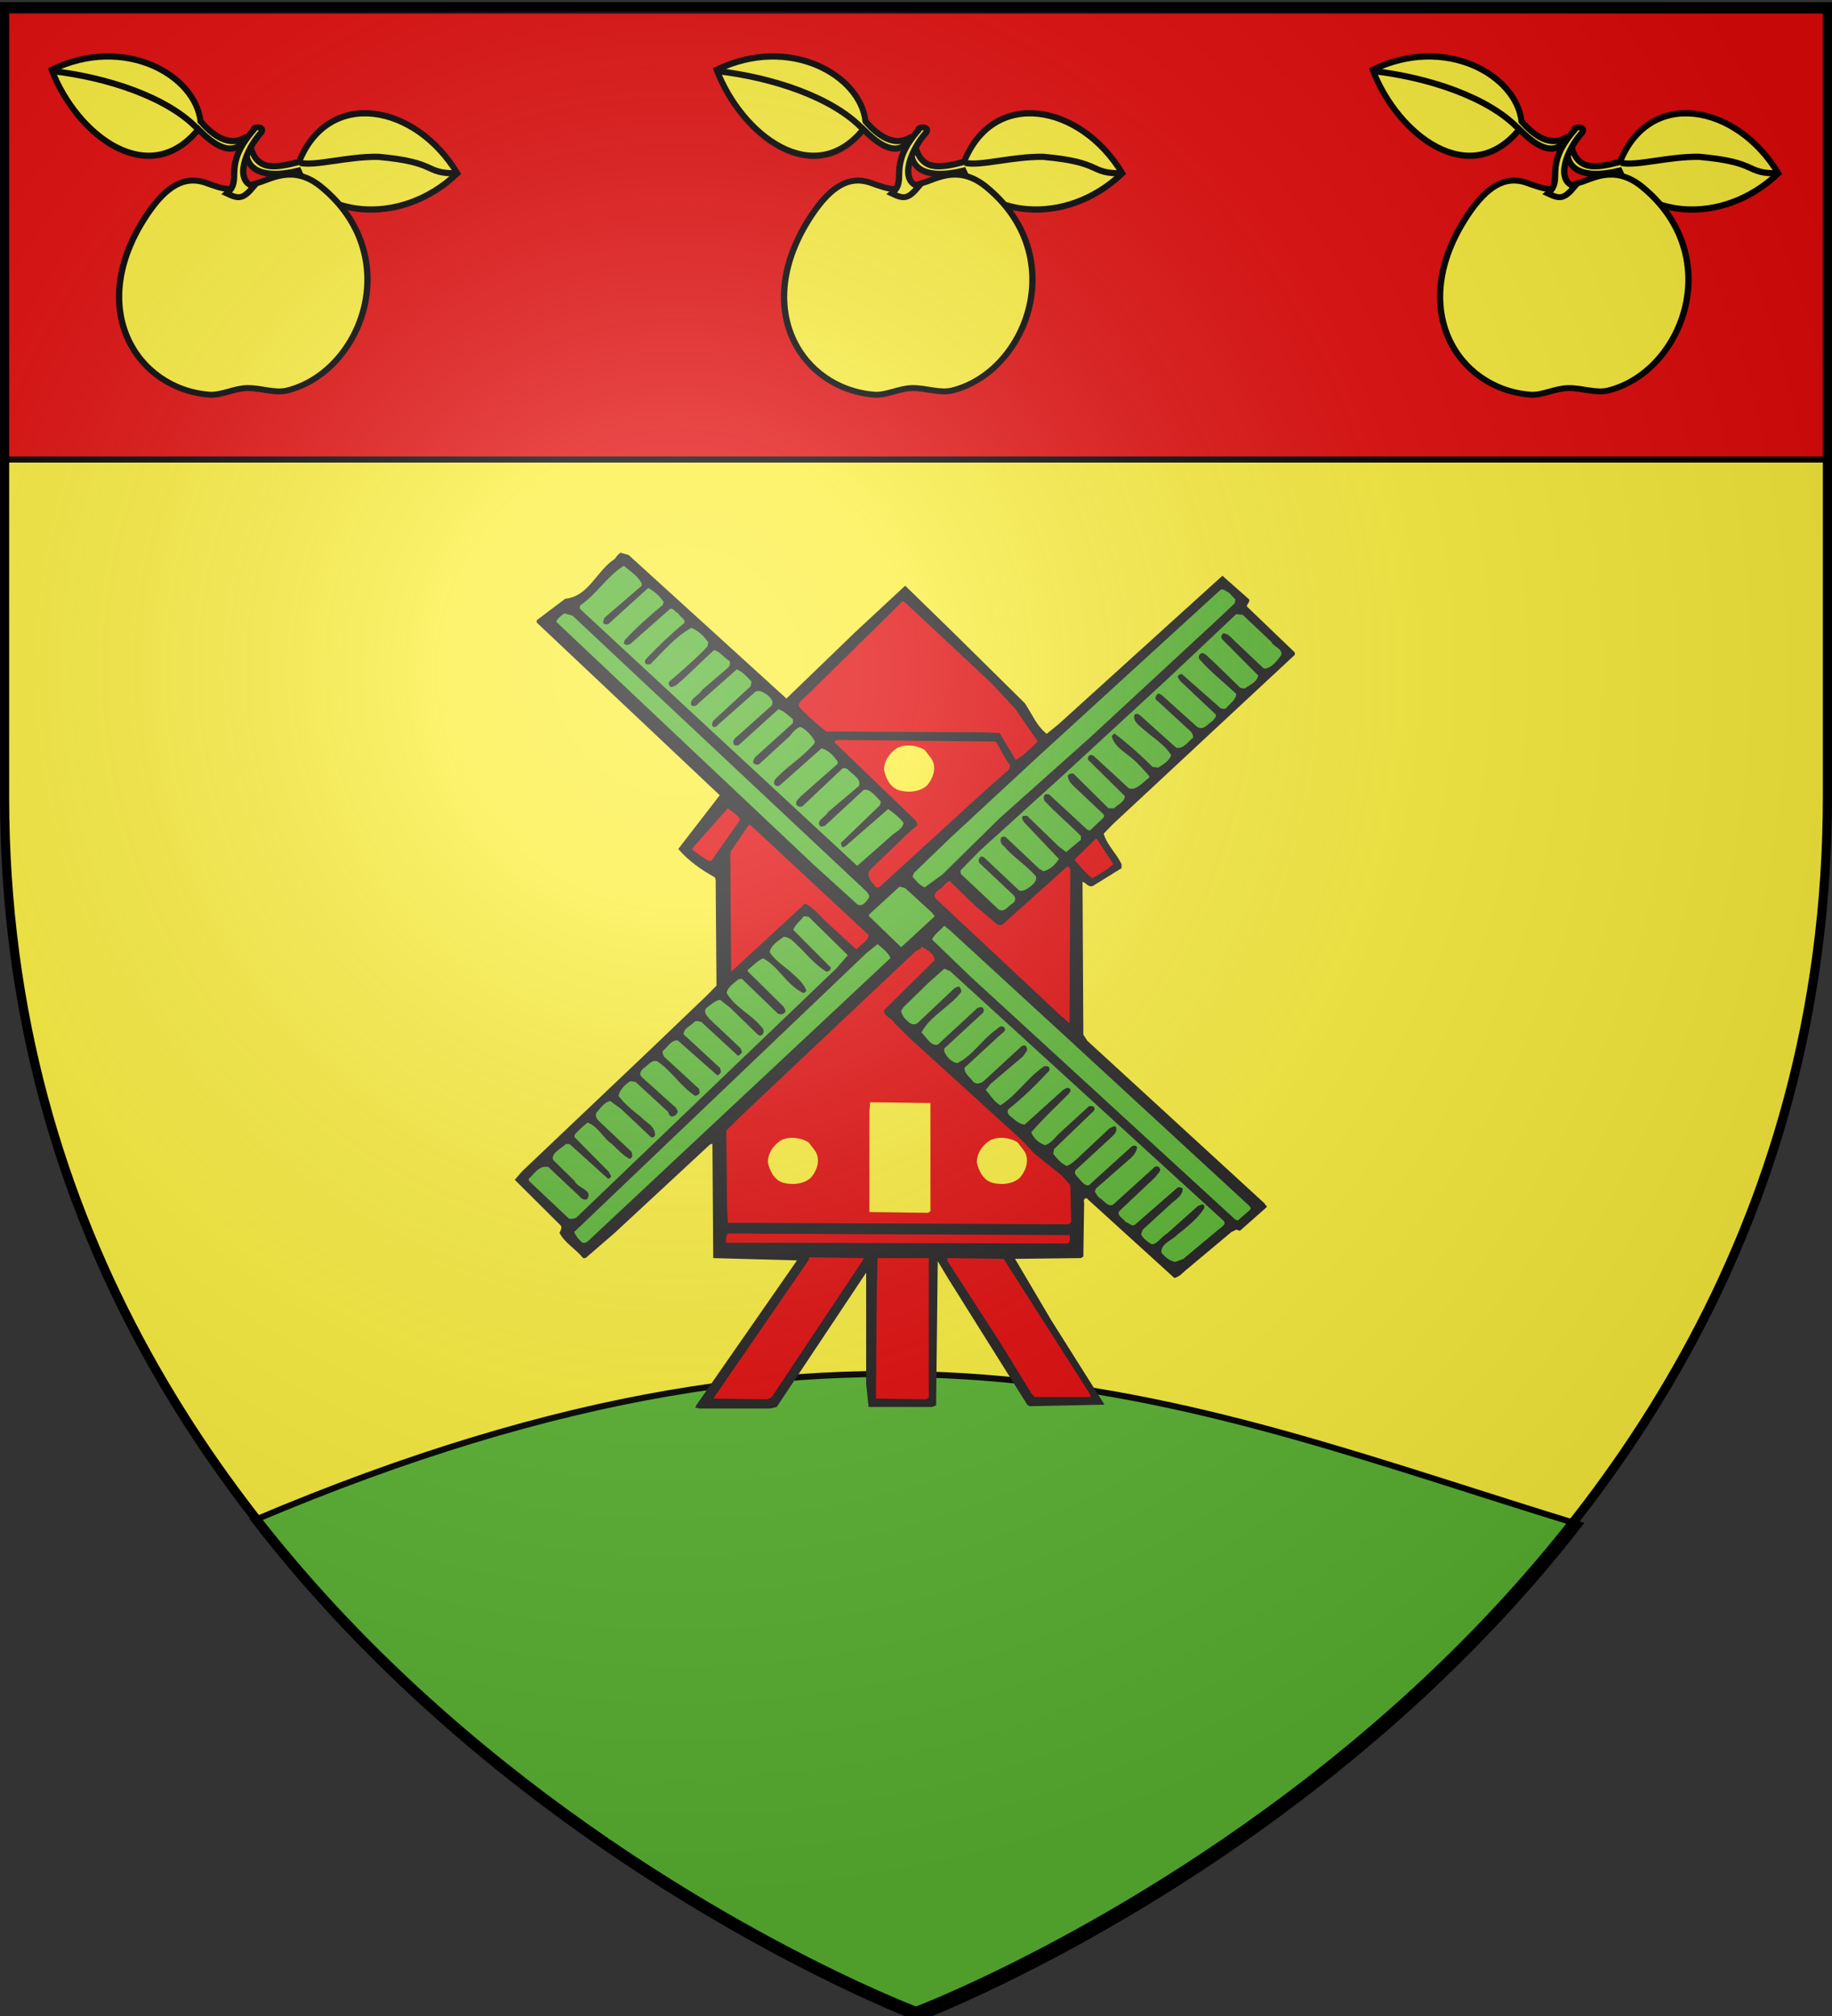 <svg xmlns="http://www.w3.org/2000/svg" xmlns:xlink="http://www.w3.org/1999/xlink" height="660" width="600" version="1.0"><rect width="100%" height="100%" fill="#333333" stroke="none"/><defs><linearGradient id="b"><stop style="stop-color:white;stop-opacity:.314" offset="0"/><stop offset=".19" style="stop-color:white;stop-opacity:.251"/><stop style="stop-color:#6b6b6b;stop-opacity:.125" offset=".6"/><stop style="stop-color:black;stop-opacity:.125" offset="1"/></linearGradient><linearGradient id="a"><stop offset="0" style="stop-color:#fd0000;stop-opacity:1"/><stop style="stop-color:#e77275;stop-opacity:.659" offset=".5"/><stop style="stop-color:black;stop-opacity:.323" offset="1"/></linearGradient><radialGradient xlink:href="#b" id="f" gradientUnits="userSpaceOnUse" gradientTransform="matrix(1.353 0 0 1.349 -77.63 -85.747)" cx="221.445" cy="226.331" fx="221.445" fy="226.331" r="300"/></defs><g style="display:inline"><path style="fill:#fcef3c;fill-opacity:1;fill-rule:evenodd;stroke:none;stroke-width:1px;stroke-linecap:butt;stroke-linejoin:miter;stroke-opacity:1" d="M300 658.5s298.5-112.32 298.5-397.772V2.176H1.5v258.552C1.5 546.18 300 658.5 300 658.5z"/></g><path style="fill:#5ab532;fill-opacity:1;fill-rule:evenodd;stroke:#000;stroke-width:2;stroke-linecap:butt;stroke-linejoin:miter;stroke-miterlimit:4;stroke-dasharray:none;stroke-opacity:1;display:inline" d="M300.801 660.762s128.068-48.19 216.433-161.66c-127.426-38.957-231.09-87.392-433.956-1.406C171.675 612.174 300.8 660.762 300.8 660.762z"/><g transform="matrix(.74 0 0 .698 144.348 170.14)"><path d="M152.999 83.88 183.6 52.56l21.961-21.599 21.601 22.32 31.318 32.76c3.24 5.041 5.042 10.44 9.721 14.401l5.399-4.682 72.36-69.479 11.88 11.161c.36 1.08-1.081 2.159-1.081 3.239l21.24 21.601v1.08l-80.64 79.56-3.958 4.32c1.438 5.401 5.76 9.36 7.919 14.401v1.8l-12.601 8.279c-2.159 1.08-3.24-1.8-4.679-1.8l.36 71.638 1.799 2.883 78.48 76.318c0 .721 1.438 1.081.721 1.799l-11.522 10.802c-.718.36-1.078-.36-1.799-.36l-2.13 1.081-19.471 17.279c-1.799 1.438-3.24 3.601-5.76 4.321l-38.88-37.441c-1.081 0-1.438 1.081-1.081 2.162l-.357 25.198-1.081.721-29.159.36 15.838 28.438 23.76 39.961-33.117.718-1.081-.718-34.919-59.042-4.682-8.279-.721 67.682-1.799.721h-28.081l-1.078-10.802v-52.198l-39.601 63-2.88.718h-31.68c-.36-.718-1.081 0-1.44-.36l.359-1.078 44.641-68.039-37.081-1.081-.359-53.64-1.081.357-42.479 41.76-12.599 11.52H63c-3.24-4.321-8.281-7.201-10.44-11.88.719-1.441 1.44-2.883 0-3.961l-19.8-20.88 3.24-3.958 56.52-56.883 25.2-25.559 4.32-4.68-.359-49.68-.36-1.081c-6.12-3.599-11.88-7.919-16.2-13.318l12.599-17.281 5.76-7.92-81-81v-1.08l12.601-10.08C65.52 36 68.76 24.12 77.039 18.36c.721-1.08 1.44-2.159 2.521-2.88l3.599 1.08 69.84 67.32z" style="fill:#211f1f"/><path style="fill:#5ab532" d="M88.95 29.88v1.081l-16.59 15.12c0 .719-.721 1.44-.36 2.52.36.36 1.44.721 2.159.36L91.8 32.041c2.88 1.44 5.399 4.32 6.839 6.48l-.36 1.44c-6.12 5.399-11.52 10.44-16.919 16.56 0 .719-.721 1.44 0 1.8.719.719 1.799.359 2.52 0L100.8 42.48c1.799-2.159 2.88 1.08 4.32 1.44.719 1.8 3.599 2.88 2.52 4.68-5.76 5.041-11.88 11.159-16.92 16.92-.359.359-.359 1.08-.359 1.44.359 1.08 1.44 1.08 2.52.719 5.399-5.76 11.159-12.959 18-16.92 2.88 1.081 5.76 3.961 7.56 6.841l-.36 1.8c-5.399 6.12-11.13 11.159-16.92 16.56-.359.36-.359 1.08 0 1.799.721 1.441 1.8.36 2.88 0 6.12-5.399 11.161-11.159 16.92-16.559 2.88.719 4.32 3.599 6.841 5.039.36.721.36 2.161-.721 3.24l-11.52 10.44c-1.44 2.88-5.76 3.959-4.68 7.2 1.44.721 2.52 0 3.24-1.08l16.92-15.839c2.52 1.08 4.679 3.599 6.48 5.76l-.36 2.159-16.562 16.201c-.359.719-.719 1.438-.359 2.52.719.719 1.799.36 2.159-.36l16.92-15.839c1.438-.721 2.88 0 3.961.719 1.799 1.081 3.24 2.52 3.598 4.32l-.357 1.44-14.042 13.321c-1.438 1.438-3.601 2.52-2.88 4.679.36 1.081 1.441.721 2.159.721l17.643-16.92c2.549.721 4.318 2.88 6.478 4.68v1.8L139.32 111.24c-.721.721-1.081 1.8-1.081 2.88 1.081.721 1.802 1.081 2.88.36l13.321-12.959c1.438-1.8 2.52-3.601 4.679-4.32 2.522 1.08 5.042 3.959 6.48 6.839l-.36 1.08c-5.039 6.12-11.159 10.081-16.198 15.48-1.081 1.08-2.162 2.52-1.081 3.959.721.36 1.441.721 2.159 0l18.36-17.279c3.24.719 5.399 3.599 7.201 6.12v1.08l-16.562 15.48c-.718 1.08-2.159 1.799-1.799 3.599.721 1.081 1.799 1.44 2.88.721l16.919-16.92c.721-1.08 1.831-1.08 2.88-.36 1.802 2.161 6.48 4.68 5.042 7.92l-13.682 12.24c-1.078 2.52-5.76 3.959-3.24 6.839l1.831-.359 17.25-16.92c2.88-.721 5.399 3.24 7.559 5.399l-.357 1.8-17.282 17.64c0 1.081.36 1.44.721 2.161l1.441-.721 18.718-17.279c2.522 1.8 5.042 3.959 6.841 6.48-.36 2.52-2.88 3.959-4.679 5.399l-15.841 14.76L61.56 41.76v-1.438C69.12 34.92 73.44 26.641 81 21.601c3.24 2.879 6.12 4.68 7.95 8.279zM351.719 37.441l-.36 1.799-8.64 8.64-55.438 54.36-39.961 37.8-25.201 26.281-7.919 6.12c-2.52-1.081-3.601-2.881-5.399-5.041l.721-1.8 15.838-16.2 39.24-38.521 80.64-78.12c1.441-.359 2.52 1.081 3.601 1.441l2.878 3.241z"/><path style="fill:#e20909" d="m243.719 76.68 10.441 11.88 10.078 15.48c-2.88 2.88-6.12 6.48-9.718 8.64l-7.201-12.599-7.562-.36-69.117-.36c-4.321-3.601-8.643-7.56-12.24-11.88 0-2.52 2.88-3.959 4.679-6.12l41.399-43.2 1.081.719 38.16 37.8z"/><path style="fill:#5ab532" d="M188.641 174.601c.718 1.08 1.438 2.159.718 2.88-1.078 1.8-2.88 4.32-5.039 2.88L165.239 162 51.12 47.88c.359-1.438 2.159-2.88 3.599-3.959L58.32 45l130.321 129.601zM367.56 57.24c1.081 2.52 5.399 3.24 4.318 6.48-1.799 2.52-4.318 6.12-7.559 6.12l-12.6-12.6c-1.438-1.44-3.24-3.959-5.399-3.959-.721.719-1.081 1.44-.721 2.52l16.201 17.28c-.36 2.88-3.961 4.679-6.12 6.12l-1.802-.36-12.597-12.961c-1.441-1.08-2.88-3.599-4.682-3.239-1.078.719-1.438 1.8-.721 2.88 4.682 5.76 10.802 10.8 16.201 16.2 0 2.52-2.88 4.68-4.679 6.839-1.081.36-2.522 0-3.24-1.08l-16.201-15.12c-.721 0-1.799.721-1.799 1.44l1.078 1.8 15.48 15.48c1.081 1.08-.36 2.159-1.078 3.24-2.162 1.438-3.961 4.679-6.841 2.88L319.68 82.8c-.721-.719-1.441-1.44-2.52-1.08-.721 1.08-1.441 2.52 0 3.24l14.79 14.4c.691.721 1.049 1.8 1.049 2.88-2.52 2.161-4.318 5.401-7.559 4.68l-15.12-14.399c-.721-.721-2.159-2.161-3.24-1.08-1.081 3.239 2.52 5.399 4.679 7.559 3.961 3.601 9 6.841 11.522 11.521-1.081 2.88-3.601 4.32-5.76 5.76l-2.522-.36c-5.039-5.399-10.799-10.8-16.559-15.479-.721-.36-1.441 1.08-1.441 1.438 1.441 4.68 5.76 7.201 9 10.081 2.88 2.52 5.402 5.76 7.562 8.279v.721c-2.88 2.159-5.399 6.12-9 5.039l-15.48-15.12c-.36-.359-1.438-.719-1.799-.359-.721.359-1.081 1.44-.721 2.159l16.198 16.92c0 2.88-3.237 3.959-4.679 5.76h-2.52l-15.48-16.2c-.721-.36-1.799 0-2.52.719 0 2.161 1.081 3.601 2.52 5.041l12.961 12.959c.718.721.718 1.441 0 2.161l-5.76 5.76-1.081-.359-16.919-16.562c-.721 0-1.441-.359-1.802 0-.721.721-.721 1.8-.36 2.88 5.042 5.761 11.162 11.161 16.201 16.562v1.799l-6.48 5.76-3.24-2.52-13.649-14.039c-.39-.721-1.471-.36-2.191-.36-1.078.719 0 2.159.36 2.88l15.48 17.279c-1.438 2.521-3.958 5.041-6.841 5.76l-1.799-1.08-14.76-14.76c-.721-.719-1.441-.36-2.159 0-.721 1.44 0 3.24 1.078 3.959 4.321 5.401 10.081 9 14.402 14.401.357 2.88-2.522 4.68-4.682 6.12-.721.359-1.799.719-2.88.359l-15.48-15.479c-.721-.36-1.438-.721-1.799 0-.721.719-.721 1.8-.36 2.52l14.399 14.401c1.802 1.438 2.159 3.239.36 4.679-2.13 1.081-3.24 4.321-6.12 2.88l-16.201-16.2c-.718-.359-.718-1.44-.718-2.159l8.64-9.36 36.36-34.92 46.438-45.36 30.601-30.599 2.88.36L367.56 57.24z"/><path style="fill:#e20909" d="M245.878 104.401c2.162 3.599 3.601 7.56 6.12 10.8l-.357 1.799-11.162 10.441-46.078 44.64c-.721.719-2.162.36-2.522-.721-1.799-2.159-3.598-4.68-1.799-7.2l18.36-18.719c1.081-.721 2.52-1.8 2.52-2.881l-.721-1.44-36-36.719c0-.36.36-.721 1.081-1.08l69.841.719.717.361z"/><path style="fill:#fcef3c" d="M217.08 111.961c2.52 3.959 1.081 9-1.799 12.599-2.88 2.881-7.562 3.601-11.88 2.521-4.321-1.081-6.451-5.76-7.201-9.721 0-3.959 2.159-7.919 6.12-10.44 3.63-1.8 8.64-1.08 11.88 1.08l2.88 3.961z"/><path style="fill:#e20909" d="m132.479 140.76-12.599 19.081-.721.36c-2.52-1.081-5.399-3.601-7.919-5.401l.719-1.44 15.12-18c1.799 1.801 4.322 2.88 5.4 5.4zM189.359 194.76c-.36 3.24-3.601 4.321-5.399 6.841l-13.679-13.32c-2.522-2.88-5.76-6.48-9-8.281l-32.76 32.041-.36-56.161 8.279-12.959 1.799 1.44 51.12 50.399zM297.719 161.641c-2.88 2.52-6.12 4.68-9.36 6.479-3.24-2.52-5.399-5.76-7.919-8.64l9.721-10.08 7.558 12.241zM278.641 164.161l-.36 72.001-3.961-3.604-55.441-55.078c-1.438-2.88 2.88-4.32 3.961-6.12.721-.719 1.441-1.8 2.52-1.8l11.162 11.521 10.078 9h1.802l28.799-27.36c.749-.361 1.08.72 1.44 1.44z"/><path style="fill:#5ab532" d="M217.44 184.321c.36.719 1.081 1.08 1.081 1.799l-14.763 14.401-14.399-14.761.721-1.08 12.961-12.599 2.52.719 11.879 11.521zM279.359 245.162l77.76 75.958c.721.721 2.162 1.802.721 2.88l-5.039 4.682-1.081-.36-117.36-114.12-16.92-17.282c.721-2.161 3.601-4.32 5.399-6.479l2.159 1.799 54.361 52.922zM199.08 205.56 65.52 338.039c-.719.721-2.159 1.802-3.24.721-1.44-1.438-2.52-2.88-3.24-4.679l3.24-3.24 126.001-127.44 5.039-4.32c2.159 1.799 4.679 3.96 5.76 6.479z"/><path style="fill:#e20909" d="M218.521 206.641 196.2 230.039c-.36 2.883 3.601 3.604 4.679 6.123l6.12 6.48 50.042 48.237 5.76 6.48 11.88 10.081 3.961 4.679.357 16.562c0 1.438-1.049 1.799-1.799 1.799l-150.12-.721-.36-7.559-.359-35.643 5.758-6.117 78.12-78.12c1.081-.721 2.52-.721 2.52-2.161 2.191 1.442 5.762 3.242 5.762 6.482z"/><path style="fill:#5ab532" d="M346.32 328.682c1.799 1.799-1.081 3.24-2.159 4.318l-15.48 13.682-3.601 1.438c-2.52-.36-4.679-2.52-6.12-4.321-.36-4.318 4.682-5.76 6.841-8.279 4.318-3.598 9.36-7.919 11.88-12.24.721-1.078 0-2.159-.721-2.159l-1.799.721-13.682 12.958c-2.52 1.441-4.318 5.042-6.838 5.042-1.802-1.081-3.961-2.88-4.682-4.679l.721-2.163 12.961-12.598c2.159-1.802 5.039-3.961 4.679-6.844-.721-.357-1.799-.718-2.159-.357L307.44 330.48c-1.441 1.441-2.88-.721-4.321-1.078-1.078-1.802-3.958-2.883-2.88-5.042l16.201-16.198c.721-1.441 2.52-2.52 1.799-3.961-.36-.721-1.438-1.081-2.159-.721l-18.36 17.64c-1.77 1.438-3.961-1.081-5.399-2.52-1.441-.721-2.159-2.159-2.88-3.601l.721-1.441 15.12-14.039c1.438-1.438 2.88-3.24 2.88-5.399-1.081-1.081-2.162-.36-2.88.36l-17.64 16.922c-1.441 2.156-3.601-.363-4.682-1.802-1.081-1.439-3.24-2.88-1.799-4.679l16.198-15.841c1.081-1.081 2.162-2.522 1.441-4.321-.721-.721-1.802.36-2.851.721l-12.99 12.961c-1.799 1.799-3.601 3.598-5.76 4.679-2.159-.718-4.679-3.601-6.12-5.76l.36-2.159 17.64-18c.36-.36.36-1.081 0-1.799-.36-.363-1.438-.363-2.13-.363l-12.99 12.604c-2.159 2.156-3.601 4.679-6.48 5.76-2.88-1.081-5.399-3.604-6.12-6.123 5.042-6.117 11.162-12.24 16.591-18 .331-.721 1.409-1.438.331-2.52-.721-.721-1.802 0-2.88.721l-16.922 16.201c-2.52 0-4.679-2.52-6.838-4.321-.691-.718-1.081-2.159-.36-2.88 6.478-5.399 12.598-11.88 18-18 .36-1.078 0-2.159-1.081-2.159h-1.081c-7.559 5.399-11.88 13.321-19.438 18.36-2.88-1.802-4.321-4.682-6.48-7.201l2.159-2.88 14.399-12.958c.721-1.441 2.522-2.883 1.441-4.321-.36-1.081-1.441-.721-2.159-.36L240.84 262.8c-1.799 1.802-4.318 2.522-5.76 0-1.438-1.799-3.601-3.598-3.24-5.76l15.48-15.117c1.081-1.081 3.63-2.52 1.799-3.961-1.438-1.081-2.52.721-3.598 1.441-6.12 4.679-10.441 12.24-16.922 15.478-2.52-.36-4.649-2.88-5.76-5.399v-1.441l17.279-16.919c.36-.718.36-2.52-1.078-2.52l-1.441.36-17.64 17.279c-3.24.721-5.01-3.598-7.201-5.76 3.961-7.922 12.961-12.24 17.643-19.08 0-1.08-.36-1.8-1.081-2.521l-1.799.721-16.201 16.198c-1.081 1.081-2.52 1.081-3.601.363-1.77-1.441-3.601-3.24-3.961-5.76l1.081-1.802 11.159-11.52 6.841-6.48 2.52 1.08L346.32 328.682z"/><path style="fill:#fcef3c" d="m216.719 324.36-1.078.721-25.922-.36v-47.162l.361-4.319 26.639.361v50.759z"/><path style="fill:#e20909" d="M278.281 335.52c.36 1.802.36 4.321-1.802 3.961l-150.119-.36c-.36-1.438 0-3.24.719-4.321l149.399.721h1.803v-.001zM187.2 346.682l-40.679 64.798-1.802 1.079-24.12-.358 24.841-38.162 17.279-26.637.361-1.441 23.759.36.361.361zM215.999 356.039v55.802l-1.439.718-21.961-.358.36-49.681.361-16.199h22.679v9.718zM287.281 410.039l.36 1.441H262.8l-1.441-1.798-14.039-24.123-23.039-37.799v-1.439l24.838.361 38.162 63.357z"/><path style="fill:#fcef3c" id="c" d="M165.655 295.978c2.52 3.959 1.081 9-1.799 12.599-2.88 2.88-7.562 3.6-11.88 2.52-4.321-1.08-6.451-5.76-7.201-9.72 0-3.96 2.159-7.92 6.12-10.44 3.63-1.8 8.64-1.08 11.88 1.08l2.88 3.96z"/><path style="fill:#5ab532" d="m180.178 204.295-5.042 6.12-115.2 117c-.719.36-2.159.72-3.24.36l-17.279-17.282c-.36-.357-.72-1.078-.36-1.438 2.52-2.52 4.68-6.48 8.64-5.4l12.24 12.24c1.44 1.079 2.55 3.599 4.68 2.88 3.24-4.32-3.959-5.041-5.399-8.64l-9.36-9.72c-1.44-3.24 3.63-5.402 5.4-7.56h1.8l16.92 16.199c.718 0 1.08-.36 1.44-1.081l-1.08-2.16-15.12-16.197v-1.081a43.42 43.42 0 0 1 5.76-5.76c4.68 1.799 6.51 6.84 10.8 10.08 2.158 2.157 4.708 5.04 7.56 6.839 1.08 0 1.44-.721 1.44-1.8l-.36-1.44-14.402-14.4c-1.08-1.08-1.799-2.52-1.08-3.957 1.8-2.162 3.601-5.042 6.12-5.402l4.68 3.6 13.32 13.322c1.44.357 1.8-.721 1.8-1.441-.36-3.961-3.959-5.4-6.48-8.28-3.599-2.882-7.56-6.48-9.719-9.72.72-2.88 2.88-5.4 5.4-6.841l2.16.36 14.4 14.039c.36 1.08.72 2.162 1.8 2.162 1.078 0 2.158-1.081 2.52-2.162l-.72-1.8-15.12-14.398c-1.44-1.438-.72-2.88.72-4.321 1.8-1.078 3.96-4.68 6.48-2.88 6.12 4.679 9.718 11.159 16.2 15.84 1.08 0 1.8-.72 2.16-1.44l-.36-1.8-15.48-15.12c-.33-.717-1.08-2.158-.33-2.88 2.13-1.798 3.57-5.038 6.45-4.681l17.28 16.2c.72.36 1.44-.721 1.8-1.441l-.36-1.8-16.17-15.837c0-2.883 3.21-3.961 4.65-5.76.72-.721 2.16-.363 3.24 0l16.201 15.838c.718-.357 1.438-1.078 1.8-1.8l-.722-1.798-13.679-13.682c-1.08-1.441-3.24-3.601-1.08-5.4 1.8-1.44 3.6-3.24 5.76-3.6l4.32 3.6 12.24 12.602c.36.357 1.438 1.078 2.16 0 .72-.721.72-2.162 0-2.883-4.68-6.48-12.24-9.718-15.84-16.56.36-2.52 3.24-4.68 5.401-6.48.718 0 1.438-.358 1.8.36l15.12 15.48c1.08 1.082 2.52.719 3.24 0 1.08-.72 0-2.158-.36-2.88l-15.48-16.2c-.36 0-.36-.72-.36-1.08 2.161-1.8 4.32-4.32 6.84-5.4 6.841 3.96 10.441 12.6 17.64 16.2.721 0 1.11-.36 1.441-1.08-1.44-3.958-4.32-6.12-7.2-9-3.24-2.88-6.842-5.4-9-9 .36-3.24 3.96-5.4 6.12-7.2 3.24 0 5.398 3.6 7.558 5.4 3.24 3.6 6.841 7.92 11.191 10.8 1.05.359 2.13-.721 2.13-1.8l-16.559-17.64c.718-2.52 3.237-4.32 4.68-6.48l2.158.36 17.281 18.002z"/><use height="460.081" width="401.729" transform="translate(92.5)" xlink:href="#c"/></g><path style="opacity:1;fill:#e20909;fill-opacity:1;fill-rule:nonzero;stroke:#000;stroke-width:2;stroke-linecap:round;stroke-linejoin:bevel;stroke-miterlimit:4;stroke-dasharray:none;stroke-dashoffset:0;stroke-opacity:1" d="M1.489 3.423h597.023v147.023H1.489z"/><g id="d" style="stroke:#000;stroke-opacity:1;stroke-width:3.756;stroke-miterlimit:4;stroke-dasharray:none"><g style="display:inline;stroke:#000;stroke-opacity:1;stroke-width:3.756;stroke-miterlimit:4;stroke-dasharray:none"><g style="stroke:#000;stroke-width:3.756;stroke-miterlimit:4;stroke-dasharray:none;stroke-opacity:1;display:inline"><g style="stroke:#000;stroke-width:4.191;stroke-miterlimit:4;stroke-dasharray:none;stroke-opacity:1"><g style="stroke:#000;stroke-width:4.191;stroke-miterlimit:4;stroke-dasharray:none;stroke-opacity:1"><path style="fill:#fcef3c;fill-opacity:1;fill-rule:evenodd;stroke:#000;stroke-width:4.191;stroke-linecap:butt;stroke-linejoin:miter;stroke-miterlimit:4;stroke-dasharray:none;stroke-opacity:1" d="M801.413 252.126c-3.33 16.414-24.99 12.67-37.05 9.235-14.132 28.093-71.641 36.073-111.188-3.742 31.453-45.07 92.82-53.01 111.11-2.182 18.151 5.436 29.536 7.116 34.717-9.266" transform="matrix(-.467 -.024 -.023 .487 678.521 -53.04)"/><path style="fill:none;fill-rule:evenodd;stroke:#000;stroke-width:4.191;stroke-linecap:butt;stroke-linejoin:miter;stroke-miterlimit:4;stroke-dasharray:none;stroke-opacity:1" d="M763.492 256.032c-11.071 1.732-32.49-5.922-54.365-6.763-43.254 1.593-31.713 9.758-55.952 8.35" transform="matrix(-.467 -.024 -.023 .487 678.521 -53.04)"/></g><g style="stroke:#000;stroke-width:4.191;stroke-miterlimit:4;stroke-dasharray:none;stroke-opacity:1"><path style="fill:#fcef3c;fill-opacity:1;fill-rule:evenodd;stroke:#000;stroke-width:4.191;stroke-linecap:butt;stroke-linejoin:miter;stroke-miterlimit:4;stroke-dasharray:none;stroke-opacity:1" d="M797.192 262.91c-8.954-12.23-23.82-7.034-34.014-1.774-14.133 28.093-70.456 36.298-110.003-3.517 31.951-35.51 92.152-52.305 110.415-2.016 10.901-4.673 26.838-10.54 32.847 2.87" transform="matrix(.438 .168 .161 -.457 -92.853 30.865)"/><path style="fill:none;fill-rule:evenodd;stroke:#000;stroke-width:4.191;stroke-linecap:butt;stroke-linejoin:miter;stroke-miterlimit:4;stroke-dasharray:none;stroke-opacity:1" d="M763.834 255.316c-27.404 13.285-72.654 10.982-110.317 1.587" transform="matrix(.438 .168 .161 -.457 -92.853 30.865)"/></g><g style="stroke:#000;stroke-width:2.455;stroke-miterlimit:4;stroke-dasharray:none;stroke-opacity:1"><path d="M56.96 21.365c-10.644 3.292-12.078 2.486-20.478-1.118-7.657-2.971-14.942.526-23.196 12.778-25.096 37.25-6.482 71.534 21.865 75.22 4.754.62 9.802-2.22 14.925-2.093 5.434.135 10.713 2.776 15.7 1.653 29.368-6.612 47.948-53.731 16.002-83.782-10.664-10.032-19.81-3.727-24.818-2.658z" style="opacity:1;fill:#fcef3c;fill-opacity:1;fill-rule:evenodd;stroke:#000;stroke-width:2.455;stroke-linecap:butt;stroke-linejoin:round;stroke-miterlimit:4;stroke-dasharray:none;stroke-opacity:1" transform="matrix(.84 -.034 .029 .789 253.588 44.996)"/><path d="M59.26.415c1.538-2.618-3.309-2.613-3.067-1.027-13.026 14.886-4.586 20.282-11.244 25.796 4.524 2.5 6.118 2.82 10.562-2.46-7.638-2.654-2.622-15.392 3.75-22.31z" style="opacity:1;fill:#fcef3c;fill-opacity:1;fill-rule:evenodd;stroke:#000;stroke-width:2.455;stroke-linecap:butt;stroke-linejoin:miter;stroke-miterlimit:4;stroke-dasharray:none;stroke-opacity:1" transform="matrix(.84 -.034 .029 .789 253.588 44.996)"/></g></g></g></g></g><use x="0" y="0" xlink:href="#d" id="e" transform="translate(-217.787)" width="600" height="660" style="stroke:#000;stroke-opacity:1;stroke-width:2;stroke-miterlimit:4;stroke-dasharray:none"/><use xlink:href="#e" transform="translate(432.637)" width="600" height="660" style="stroke:#000;stroke-opacity:1;stroke-width:2;stroke-miterlimit:4;stroke-dasharray:none"/><path d="M300 658.5s298.5-112.32 298.5-397.772V2.176H1.5v258.552C1.5 546.18 300 658.5 300 658.5z" style="opacity:1;fill:url(#f);fill-opacity:1;fill-rule:evenodd;stroke:none;stroke-width:1px;stroke-linecap:butt;stroke-linejoin:miter;stroke-opacity:1"/><path d="M300 658.5S1.5 546.18 1.5 260.728V2.176h597v258.552C598.5 546.18 300 658.5 300 658.5z" style="opacity:1;fill:none;fill-opacity:1;fill-rule:evenodd;stroke:#000;stroke-width:3;stroke-linecap:butt;stroke-linejoin:miter;stroke-miterlimit:4;stroke-dasharray:none;stroke-opacity:1"/></svg>